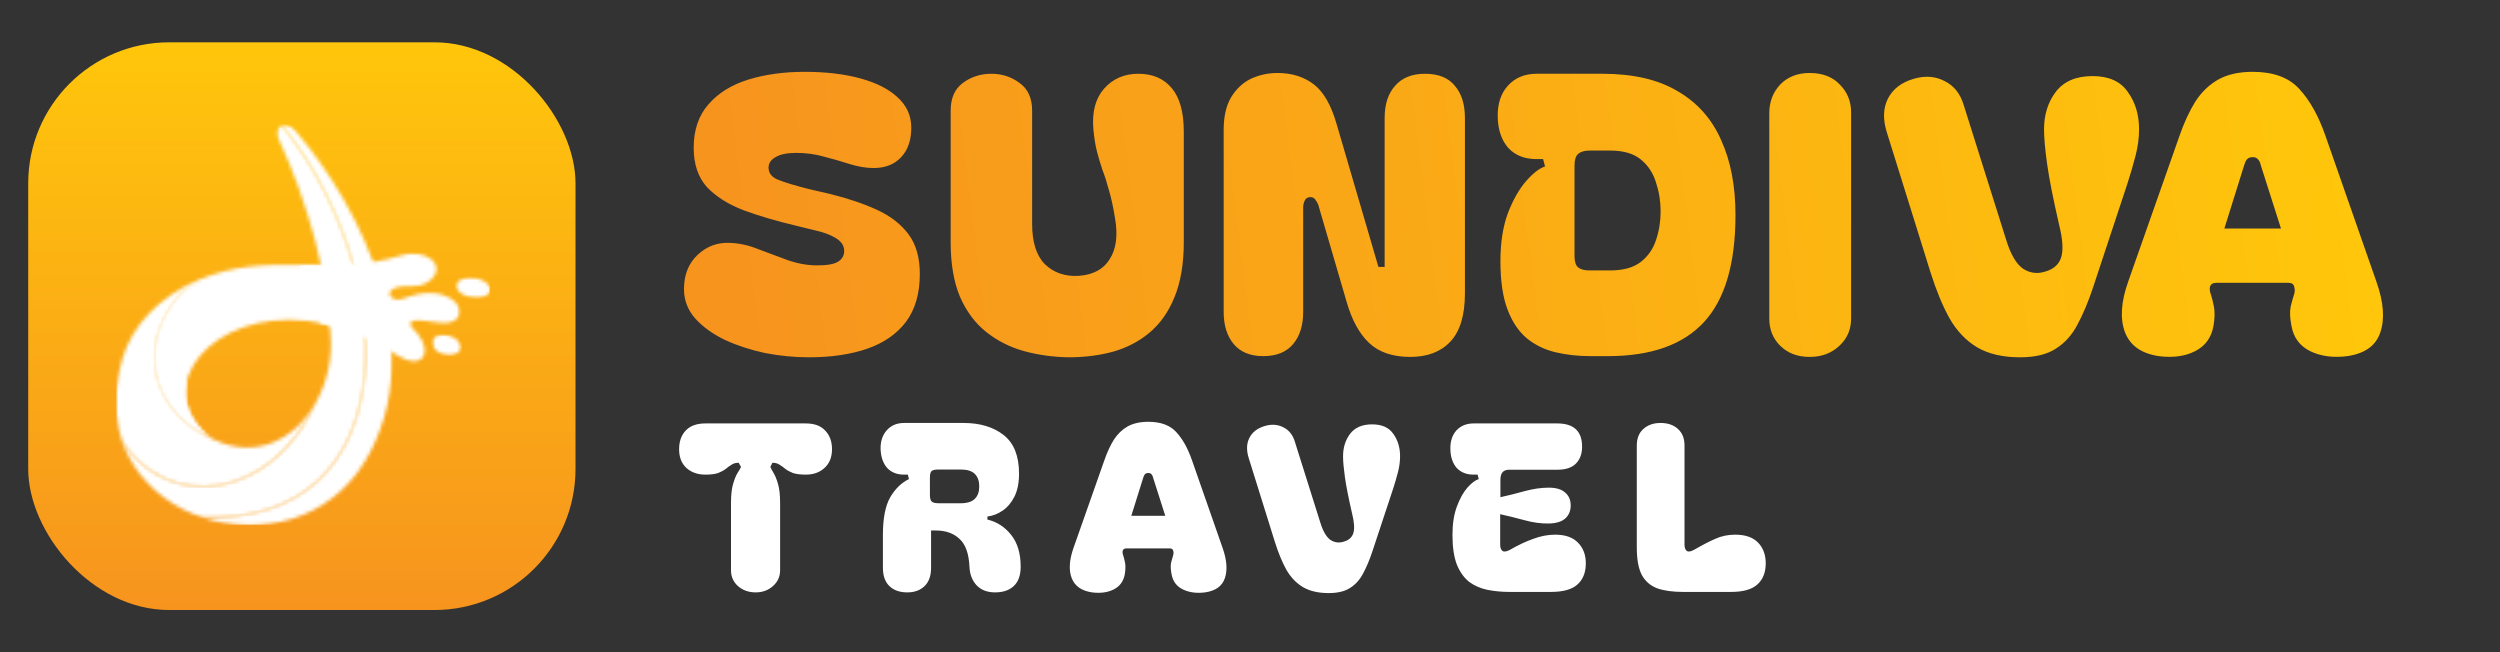 <svg width="709" height="185" viewBox="0 0 709 185" fill="none" xmlns="http://www.w3.org/2000/svg">
<rect x="0" y="0" width="709" height="185" fill="#333333" stroke="none"/>
<g clip-path="url(#clip0_194_2)">
<path d="M229.4 101.33C225.293 101.33 221.15 100.927 216.97 100.12C212.863 99.24 209.05 97.993 205.53 96.38C202.083 94.693 199.297 92.677 197.17 90.33C195.043 87.91 193.98 85.123 193.98 81.97C193.98 77.937 195.263 74.71 197.83 72.29C200.397 69.87 203.403 68.733 206.85 68.88C209.563 68.953 212.277 69.54 214.99 70.64C217.703 71.667 220.453 72.693 223.24 73.72C226.1 74.747 228.96 75.26 231.82 75.26C234.68 75.26 236.66 74.893 237.76 74.16C238.86 73.427 239.41 72.437 239.41 71.19C239.41 69.723 238.64 68.513 237.1 67.56C235.56 66.607 233.617 65.873 231.27 65.36L225.88 64.04C220.307 62.72 215.32 61.253 210.92 59.64C206.52 57.953 203.037 55.753 200.47 53.04C197.977 50.253 196.73 46.55 196.73 41.93C196.73 36.87 198.123 32.763 200.91 29.61C203.697 26.383 207.473 24.037 212.24 22.57C217.007 21.103 222.323 20.37 228.19 20.37C234.203 20.37 239.483 20.993 244.03 22.24C248.577 23.487 252.097 25.283 254.59 27.63C257.157 29.977 258.44 32.837 258.44 36.21C258.44 39.803 257.45 42.627 255.47 44.68C253.563 46.66 250.997 47.65 247.77 47.65C245.643 47.65 243.407 47.283 241.06 46.55C238.787 45.817 236.367 45.12 233.8 44.46C231.307 43.727 228.63 43.36 225.77 43.36C223.203 43.36 221.26 43.763 219.94 44.57C218.62 45.303 217.96 46.293 217.96 47.54C217.96 49.08 218.84 50.217 220.6 50.95C222.36 51.683 225.257 52.563 229.29 53.59L235.45 55.02C240.51 56.267 244.947 57.77 248.76 59.53C252.573 61.29 255.543 63.6 257.67 66.46C259.797 69.32 260.86 73.06 260.86 77.68C260.86 83.253 259.54 87.8 256.9 91.32C254.26 94.767 250.593 97.297 245.9 98.91C241.207 100.523 235.707 101.33 229.4 101.33ZM303.051 101.33C298.651 101.257 294.434 100.67 290.401 99.57C286.441 98.47 282.884 96.673 279.731 94.18C276.578 91.687 274.084 88.35 272.251 84.17C270.491 79.99 269.611 74.82 269.611 68.66V31.37C269.611 27.85 270.748 25.247 273.021 23.56C275.368 21.8 278.081 20.92 281.161 20.92C284.168 20.92 286.844 21.8 289.191 23.56C291.538 25.247 292.711 27.85 292.711 31.37V63.49C292.711 68.697 293.921 72.51 296.341 74.93C298.834 77.35 302.024 78.45 305.911 78.23C310.018 77.937 312.951 76.36 314.711 73.5C316.544 70.64 317.058 66.827 316.251 62.06C315.738 58.833 315.151 56.12 314.491 53.92C313.904 51.72 313.281 49.777 312.621 48.09C312.034 46.33 311.521 44.607 311.081 42.92C310.641 41.16 310.311 39.107 310.091 36.76C309.651 31.847 310.641 27.997 313.061 25.21C315.554 22.35 318.818 20.92 322.851 20.92C326.884 20.92 330.038 22.277 332.311 24.99C334.584 27.703 335.721 31.81 335.721 37.31V68.66C335.721 74.82 334.841 80.027 333.081 84.28C331.394 88.46 329.011 91.833 325.931 94.4C322.924 96.893 319.441 98.69 315.481 99.79C311.594 100.817 307.451 101.33 303.051 101.33ZM358.252 101C354.585 101 351.799 99.863 349.892 97.59C347.985 95.317 347.032 92.273 347.032 88.46V36.87C347.032 33.057 347.729 29.977 349.122 27.63C350.589 25.21 352.459 23.45 354.732 22.35C357.079 21.25 359.609 20.7 362.322 20.7C366.355 20.7 369.765 21.763 372.552 23.89C375.339 26.017 377.502 29.757 379.042 35.11L390.922 75.7H392.682V33.46C392.682 29.573 393.672 26.53 395.652 24.33C397.632 22.057 400.455 20.92 404.122 20.92C407.935 20.92 410.759 22.057 412.592 24.33C414.499 26.53 415.452 29.573 415.452 33.46V83.18C415.452 89.34 414.095 93.887 411.382 96.82C408.669 99.753 404.855 101.22 399.942 101.22C394.955 101.22 391.069 99.9 388.282 97.26C385.495 94.62 383.369 90.733 381.902 85.6L374.092 58.87C373.945 58.137 373.652 57.477 373.212 56.89C372.845 56.23 372.332 55.9 371.672 55.9C370.865 55.9 370.315 56.23 370.022 56.89C369.729 57.477 369.582 58.137 369.582 58.87V88.46C369.582 92.273 368.629 95.317 366.722 97.59C364.815 99.863 361.992 101 358.252 101ZM454.452 20.92C463.179 20.92 470.292 22.57 475.792 25.87C481.366 29.097 485.472 33.717 488.112 39.73C490.826 45.67 492.182 52.747 492.182 60.96C492.182 74.747 489.212 84.867 483.272 91.32C477.332 97.773 468.239 101 455.992 101H451.152C447.559 101 444.222 100.633 441.142 99.9C438.062 99.167 435.349 97.847 433.002 95.94C430.656 93.96 428.822 91.21 427.502 87.69C426.182 84.17 425.522 79.623 425.522 74.05C425.522 68.843 426.219 64.333 427.612 60.52C429.079 56.707 430.802 53.663 432.782 51.39C434.762 49.117 436.559 47.723 438.172 47.21L437.622 45.12H435.752C432.379 45.12 429.702 44.057 427.722 41.93C425.816 39.73 424.826 36.797 424.752 33.13C424.679 29.463 425.632 26.53 427.612 24.33C429.666 22.057 432.379 20.92 435.752 20.92H454.452ZM446.532 72.62C446.532 74.16 446.862 75.223 447.522 75.81C448.256 76.397 449.319 76.69 450.712 76.69H456.652C460.392 76.69 463.289 75.883 465.342 74.27C467.396 72.657 468.826 70.603 469.632 68.11C470.512 65.543 470.952 62.83 470.952 59.97C470.952 57.11 470.512 54.36 469.632 51.72C468.826 49.08 467.396 46.917 465.342 45.23C463.289 43.543 460.392 42.7 456.652 42.7H450.712C449.319 42.7 448.256 43.03 447.522 43.69C446.862 44.277 446.532 45.377 446.532 46.99V72.62ZM513.207 101.22C509.834 101.22 507.084 100.193 504.957 98.14C502.83 96.087 501.767 93.483 501.767 90.33V32.14C501.767 28.913 502.794 26.2 504.847 24C506.974 21.8 509.76 20.7 513.207 20.7C516.874 20.7 519.734 21.8 521.787 24C523.914 26.127 524.977 28.767 524.977 31.92V90.33C524.977 93.483 523.84 96.087 521.567 98.14C519.367 100.193 516.58 101.22 513.207 101.22ZM572.87 101.33C567.957 101.33 563.887 100.377 560.66 98.47C557.507 96.563 554.903 93.813 552.85 90.22C550.87 86.627 549.073 82.263 547.46 77.13L535.14 37.64C533.967 33.973 534.04 30.783 535.36 28.07C536.753 25.283 539.21 23.377 542.73 22.35C545.957 21.397 548.89 21.617 551.53 23.01C554.17 24.33 555.967 26.603 556.92 29.83L568.91 67.89C570.157 71.997 571.733 74.747 573.64 76.14C575.62 77.46 577.747 77.753 580.02 77.02C582.367 76.36 583.87 75.04 584.53 73.06C585.19 71.007 585.007 67.927 583.98 63.82C582.293 56.487 581.157 50.73 580.57 46.55C579.983 42.37 579.69 39.07 579.69 36.65C579.69 32.543 580.79 29.023 582.99 26.09C585.263 23.083 588.747 21.58 593.44 21.58C598.06 21.58 601.397 23.083 603.45 26.09C605.577 29.023 606.64 32.543 606.64 36.65C606.64 39.07 606.31 41.563 605.65 44.13C604.99 46.697 604.22 49.337 603.34 52.05L593.55 81.64C592.23 85.6 590.763 89.083 589.15 92.09C587.61 95.023 585.557 97.297 582.99 98.91C580.497 100.523 577.123 101.33 572.87 101.33ZM612.238 101C607.324 100.267 604.134 98.03 602.668 94.29C601.201 90.477 601.494 85.673 603.548 79.88L618.068 38.63C619.388 34.817 620.891 31.553 622.578 28.84C624.338 26.127 626.501 24.037 629.068 22.57C631.708 21.103 634.971 20.37 638.858 20.37C644.724 20.37 649.124 21.983 652.058 25.21C655.064 28.437 657.558 32.91 659.538 38.63L673.948 79.88C676.001 85.673 676.368 90.477 675.048 94.29C673.801 98.03 670.684 100.267 665.698 101C661.664 101.513 658.144 101.037 655.138 99.57C652.204 98.103 650.444 95.72 649.858 92.42C649.418 90.22 649.344 88.387 649.638 86.92C650.004 85.453 650.334 84.28 650.628 83.4C650.848 82.667 650.848 81.97 650.628 81.31C650.481 80.577 649.931 80.21 648.978 80.21H628.518C627.564 80.21 626.978 80.577 626.758 81.31C626.611 81.97 626.684 82.667 626.978 83.4C627.271 84.28 627.564 85.453 627.858 86.92C628.151 88.387 628.114 90.22 627.748 92.42C627.161 95.72 625.438 98.103 622.578 99.57C619.718 101.037 616.271 101.513 612.238 101ZM646.888 64.81L641.168 46.88C641.021 46.147 640.764 45.597 640.398 45.23C640.104 44.79 639.591 44.57 638.858 44.57C638.124 44.57 637.574 44.79 637.208 45.23C636.914 45.597 636.658 46.147 636.438 46.88L630.828 64.81H646.888Z" fill="url(#paint0_linear_194_2)"/>
<path d="M200.052 134.604C197.852 134.604 196.048 133.966 194.64 132.69C193.276 131.414 192.594 129.654 192.594 127.41C192.594 125.21 193.21 123.45 194.442 122.13C195.718 120.766 197.588 120.084 200.052 120.084H228.498C230.962 120.084 232.81 120.766 234.042 122.13C235.318 123.45 235.956 125.21 235.956 127.41C235.956 129.654 235.252 131.414 233.844 132.69C232.48 133.966 230.698 134.604 228.498 134.604C227.002 134.604 225.792 134.45 224.868 134.142C223.988 133.79 223.262 133.394 222.69 132.954C222.118 132.47 221.568 132.074 221.04 131.766C220.512 131.414 219.852 131.238 219.06 131.238L218.466 132.426C218.642 132.822 218.95 133.394 219.39 134.142C219.83 134.846 220.248 135.88 220.644 137.244C221.04 138.564 221.238 140.368 221.238 142.656V161.73C221.238 163.534 220.556 165.03 219.192 166.218C217.872 167.406 216.244 168 214.308 168C212.328 168 210.656 167.406 209.292 166.218C207.972 165.03 207.312 163.534 207.312 161.73V142.656C207.312 140.368 207.51 138.564 207.906 137.244C208.302 135.88 208.72 134.846 209.16 134.142C209.644 133.394 209.974 132.822 210.15 132.426L209.49 131.238C208.698 131.238 208.038 131.414 207.51 131.766C206.982 132.074 206.432 132.47 205.86 132.954C205.288 133.394 204.562 133.79 203.682 134.142C202.802 134.45 201.592 134.604 200.052 134.604ZM282.204 168C280.004 168 278.266 167.34 276.99 166.02C275.714 164.656 275.032 162.896 274.944 160.74C274.768 157 273.822 154.36 272.106 152.82C270.434 151.236 268.19 150.444 265.374 150.444H264.054V161.004C264.054 163.292 263.438 165.03 262.206 166.218C260.974 167.406 259.346 168 257.322 168C255.166 168 253.472 167.406 252.24 166.218C251.008 165.03 250.392 163.292 250.392 161.004V151.698C250.392 147.034 251.074 143.492 252.438 141.072C253.846 138.652 255.628 136.914 257.784 135.858L257.454 134.604H256.398C254.374 134.604 252.768 133.966 251.58 132.69C250.436 131.37 249.82 129.588 249.732 127.344C249.688 125.144 250.282 123.362 251.514 121.998C252.746 120.634 254.374 119.952 256.398 119.952H273.228C277.936 119.952 281.742 121.096 284.646 123.384C287.55 125.672 289.002 129.324 289.002 134.34C289.002 136.936 288.562 139.114 287.682 140.874C286.802 142.59 285.68 143.91 284.316 144.834C282.952 145.758 281.522 146.308 280.026 146.484V147.342C282.754 148.002 284.998 149.454 286.758 151.698C288.562 153.942 289.464 156.956 289.464 160.74C289.464 163.16 288.804 164.986 287.484 166.218C286.208 167.406 284.448 168 282.204 168ZM263.724 140.346C263.724 141.314 263.9 141.952 264.252 142.26C264.604 142.568 265.264 142.722 266.232 142.722H272.436C274.284 142.722 275.626 142.304 276.462 141.468C277.298 140.632 277.716 139.466 277.716 137.97C277.716 136.43 277.298 135.242 276.462 134.406C275.626 133.57 274.284 133.152 272.436 133.152H266.232C265.264 133.152 264.604 133.284 264.252 133.548C263.9 133.812 263.724 134.45 263.724 135.462V140.346ZM309.683 168C306.735 167.56 304.821 166.218 303.941 163.974C303.061 161.686 303.237 158.804 304.469 155.328L313.181 130.578C313.973 128.29 314.875 126.332 315.887 124.704C316.943 123.076 318.241 121.822 319.781 120.942C321.365 120.062 323.323 119.622 325.655 119.622C329.175 119.622 331.815 120.59 333.575 122.526C335.379 124.462 336.875 127.146 338.063 130.578L346.709 155.328C347.941 158.804 348.161 161.686 347.369 163.974C346.621 166.218 344.751 167.56 341.759 168C339.339 168.308 337.227 168.022 335.423 167.142C333.663 166.262 332.607 164.832 332.255 162.852C331.991 161.532 331.947 160.432 332.123 159.552C332.343 158.672 332.541 157.968 332.717 157.44C332.849 157 332.849 156.582 332.717 156.186C332.629 155.746 332.299 155.526 331.727 155.526H319.451C318.879 155.526 318.527 155.746 318.395 156.186C318.307 156.582 318.351 157 318.527 157.44C318.703 157.968 318.879 158.672 319.055 159.552C319.231 160.432 319.209 161.532 318.989 162.852C318.637 164.832 317.603 166.262 315.887 167.142C314.171 168.022 312.103 168.308 309.683 168ZM330.473 146.286L327.041 135.528C326.953 135.088 326.799 134.758 326.579 134.538C326.403 134.274 326.095 134.142 325.655 134.142C325.215 134.142 324.885 134.274 324.665 134.538C324.489 134.758 324.335 135.088 324.203 135.528L320.837 146.286H330.473ZM376.799 168.198C373.851 168.198 371.409 167.626 369.473 166.482C367.581 165.338 366.019 163.688 364.787 161.532C363.599 159.376 362.521 156.758 361.553 153.678L354.161 129.984C353.457 127.784 353.501 125.87 354.293 124.242C355.129 122.57 356.603 121.426 358.715 120.81C360.651 120.238 362.411 120.37 363.995 121.206C365.579 121.998 366.657 123.362 367.229 125.298L374.423 148.134C375.171 150.598 376.117 152.248 377.261 153.084C378.449 153.876 379.725 154.052 381.089 153.612C382.497 153.216 383.399 152.424 383.795 151.236C384.191 150.004 384.081 148.156 383.465 145.692C382.453 141.292 381.771 137.838 381.419 135.33C381.067 132.822 380.891 130.842 380.891 129.39C380.891 126.926 381.551 124.814 382.871 123.054C384.235 121.25 386.325 120.348 389.141 120.348C391.913 120.348 393.915 121.25 395.147 123.054C396.423 124.814 397.061 126.926 397.061 129.39C397.061 130.842 396.863 132.338 396.467 133.878C396.071 135.418 395.609 137.002 395.081 138.63L389.207 156.384C388.415 158.76 387.535 160.85 386.567 162.654C385.643 164.414 384.411 165.778 382.871 166.746C381.375 167.714 379.351 168.198 376.799 168.198ZM428.024 167.868C425.868 167.868 423.8 167.67 421.82 167.274C419.884 166.878 418.168 166.13 416.672 165.03C415.22 163.886 414.054 162.258 413.174 160.146C412.338 157.99 411.92 155.174 411.92 151.698C411.92 148.574 412.338 145.89 413.174 143.646C414.01 141.402 415 139.62 416.144 138.3C417.332 136.98 418.41 136.166 419.378 135.858L419.048 134.604H417.926C415.902 134.604 414.296 133.966 413.108 132.69C411.964 131.37 411.37 129.588 411.326 127.344C411.282 125.144 411.854 123.384 413.042 122.064C414.274 120.744 415.902 120.084 417.926 120.084H441.62C446.328 120.084 448.682 122.284 448.682 126.684C448.682 128.664 448.11 130.248 446.966 131.436C445.822 132.624 444.04 133.218 441.62 133.218H427.958C426.33 133.218 425.516 134.164 425.516 136.056V141.006C427.716 140.522 430.004 139.95 432.38 139.29C434.8 138.63 437.088 138.3 439.244 138.3C441.312 138.3 442.852 138.762 443.864 139.686C444.92 140.566 445.448 141.776 445.448 143.316C445.448 144.9 444.92 146.154 443.864 147.078C442.852 147.958 441.312 148.42 439.244 148.464C437.088 148.508 434.8 148.2 432.38 147.54C429.96 146.88 427.65 146.308 425.45 145.824V154.47C425.45 155.306 425.67 155.9 426.11 156.252C426.594 156.56 427.342 156.428 428.354 155.856C430.554 154.58 432.71 153.568 434.822 152.82C436.934 152.028 439.002 151.632 441.026 151.632C443.886 151.632 446.042 152.38 447.494 153.876C448.99 155.372 449.738 157.33 449.738 159.75C449.738 162.346 448.946 164.348 447.362 165.756C445.822 167.164 443.314 167.868 439.838 167.868H428.024ZM464.196 126.354C464.196 124.33 464.812 122.768 466.044 121.668C467.32 120.524 468.948 119.952 470.928 119.952C472.996 119.952 474.646 120.524 475.878 121.668C477.11 122.768 477.726 124.33 477.726 126.354V154.47C477.726 155.306 477.946 155.9 478.386 156.252C478.826 156.56 479.552 156.428 480.564 155.856C482.764 154.58 484.722 153.568 486.438 152.82C488.154 152.028 490.046 151.632 492.114 151.632C494.974 151.632 497.13 152.38 498.582 153.876C500.034 155.372 500.76 157.33 500.76 159.75C500.76 162.346 499.968 164.348 498.384 165.756C496.844 167.164 494.358 167.868 490.926 167.868H477.33C474.426 167.868 472.006 167.538 470.07 166.878C468.134 166.174 466.66 164.92 465.648 163.116C464.68 161.312 464.196 158.694 464.196 155.262V126.354Z" fill="white"/>
<rect x="8" y="12" width="155.216" height="161" rx="40" fill="url(#paint1_linear_194_2)"/>
<mask id="mask0_194_2" style="mask-type:luminance" maskUnits="userSpaceOnUse" x="43" y="71" width="88" height="55">
<path d="M43.086 71.147H130.597V125.278H43.086V71.147Z" fill="white"/>
</mask>
<g mask="url(#mask0_194_2)">
<mask id="mask1_194_2" style="mask-type:luminance" maskUnits="userSpaceOnUse" x="43" y="71" width="88" height="54">
<path d="M56.097 79.489C40.108 90.505 38.336 114.131 60.608 124.682C60.608 124.682 59.146 123.822 58.836 123.562C42.561 109.546 60.164 87.926 87.05 91.002C94.849 91.912 103.846 95.245 112.998 100.951C119.39 104.937 122.936 100.302 118.45 94.646C112.346 89.099 121.29 91.235 124.345 91.478C127.968 92.024 129.325 90.826 130.083 89.783C132.116 86.967 126.664 80.874 116.441 83.972C114.51 84.546 113.209 85.353 111.955 84.853C109.163 83.76 110.129 80.92 116.233 81.18C118.319 81.258 120.3 80.948 122.076 79.436C126.9 75.267 120.642 70.319 113.886 72.43C93.15 78.879 76.224 70.809 56.097 79.489Z" fill="white"/>
</mask>
<g mask="url(#mask1_194_2)">
<path d="M38.336 70.319V124.682H132.116V70.319H38.336Z" fill="white"/>
</g>
</g>
<mask id="mask2_194_2" style="mask-type:luminance" maskUnits="userSpaceOnUse" x="84" y="74" width="16" height="21">
<path d="M84.586 74.756H99.021V94.604H84.586V74.756Z" fill="white"/>
</mask>
<g mask="url(#mask2_194_2)">
<mask id="mask3_194_2" style="mask-type:luminance" maskUnits="userSpaceOnUse" x="84" y="75" width="15" height="19">
<path d="M91.036 91.64C93.675 92.204 96.262 92.951 98.796 93.885L95.24 75.182C91.716 75.26 88.28 75.182 84.837 75.129L91.036 91.64Z" fill="white"/>
</mask>
<g mask="url(#mask3_194_2)">
<path d="M84.837 75.129V93.885H98.796V75.129H84.837Z" fill="white"/>
</g>
</g>
<mask id="mask4_194_2" style="mask-type:luminance" maskUnits="userSpaceOnUse" x="43" y="79" width="19" height="47">
<path d="M43.086 79.267H61.13V125.278H43.086V79.267Z" fill="white"/>
</mask>
<g mask="url(#mask4_194_2)">
<mask id="mask5_194_2" style="mask-type:luminance" maskUnits="userSpaceOnUse" x="43" y="79" width="18" height="46">
<path d="M56.097 79.489C40.108 90.505 38.336 114.131 60.608 124.682C60.608 124.682 59.146 123.822 58.836 123.561C53.592 119.054 51.872 113.74 52.841 108.739C47.181 98.921 49.842 87.094 56.284 79.436L56.097 79.489Z" fill="white"/>
</mask>
<g mask="url(#mask5_194_2)">
<path d="M38.336 79.436V124.682H60.608V79.436H38.336Z" fill="white"/>
</g>
</g>
<mask id="mask6_194_2" style="mask-type:luminance" maskUnits="userSpaceOnUse" x="32" y="79" width="58" height="60">
<path d="M32.834 79.267H89.999V138.81H32.834V79.267Z" fill="white"/>
</mask>
<g mask="url(#mask6_194_2)">
<mask id="mask7_194_2" style="mask-type:luminance" maskUnits="userSpaceOnUse" x="32" y="79" width="58" height="59">
<path d="M89.4 114.515C83.578 124.594 72.71 130.377 60.608 124.675C52.548 120.844 47.618 115.322 45.402 109.278C41.486 98.685 45.895 86.513 56.097 79.489C45.092 84.243 37.578 92.218 34.783 101.49C34.012 104.077 33.455 106.706 33.113 109.384C32.436 115.167 33.035 120.429 34.628 125.091C47.46 145.041 76.565 142.098 89.393 114.522L89.4 114.515Z" fill="white"/>
</mask>
<g mask="url(#mask7_194_2)">
<path d="M32.834 79.489V145.041H89.4V79.489H32.834Z" fill="white"/>
</g>
</g>
<mask id="mask8_194_2" style="mask-type:luminance" maskUnits="userSpaceOnUse" x="56" y="35" width="56" height="114">
<path d="M56.619 35.282H111.652V148.956H56.619V35.282Z" fill="white"/>
</mask>
<g mask="url(#mask8_194_2)">
<mask id="mask9_194_2" style="mask-type:luminance" maskUnits="userSpaceOnUse" x="57" y="35" width="55" height="114">
<path d="M57.271 146.711C73.492 152.23 93.597 147.881 103.874 130.222C122.234 98.625 102.439 58.954 83.899 37.256C82.253 35.328 80.819 34.99 79.853 35.487C113.237 76.328 116.532 148.949 57.271 146.711Z" fill="white"/>
</mask>
<g mask="url(#mask9_194_2)">
<path d="M57.271 35.283V148.957H122.234V35.283H57.271Z" fill="white"/>
</g>
</g>
<mask id="mask10_194_2" style="mask-type:luminance" maskUnits="userSpaceOnUse" x="34" y="35" width="71" height="112">
<path d="M34.065 35.282H104.434V146.93H34.065V35.282Z" fill="white"/>
</mask>
<g mask="url(#mask10_194_2)">
<mask id="mask11_194_2" style="mask-type:luminance" maskUnits="userSpaceOnUse" x="34" y="35" width="70" height="112">
<path d="M79.152 39.758C87.183 56.924 93.626 79.975 93.862 97.219C93.869 99.009 93.749 100.789 93.495 102.561V102.586C92.882 106.822 91.518 110.797 89.4 114.519C80.114 134.493 62.275 141.527 48.274 136.319C42.952 134.338 38.177 130.585 34.632 125.091C36.979 131.942 41.44 137.489 47.072 141.499C50.219 143.734 53.616 145.471 57.271 146.711C116.522 148.949 113.237 76.328 79.853 35.487C78.708 36.086 78.289 37.936 79.148 39.758H79.152Z" fill="white"/>
</mask>
<g mask="url(#mask11_194_2)">
<path d="M13.63 24.868V148.718H135.872V24.868H13.63Z" fill="white"/>
</g>
</g>
<mask id="mask12_194_2" style="mask-type:luminance" maskUnits="userSpaceOnUse" x="122" y="94" width="10" height="7">
<path d="M122.478 94.604H131.499V100.919H122.478V94.604Z" fill="white"/>
</mask>
<g mask="url(#mask12_194_2)">
<mask id="mask13_194_2" style="mask-type:luminance" maskUnits="userSpaceOnUse" x="122" y="94" width="9" height="7">
<path d="M122.548 96.648C122.992 95.189 125.128 94.509 127.348 95.161C129.565 95.813 130.995 97.532 130.58 99.016C130.136 100.475 127.996 101.152 125.78 100.503C123.563 99.851 122.132 98.132 122.548 96.648Z" fill="white"/>
</mask>
<g mask="url(#mask13_194_2)">
<path d="M122.132 94.509V101.152H130.995V94.509H122.132Z" fill="white"/>
</g>
</g>
<mask id="mask14_194_2" style="mask-type:luminance" maskUnits="userSpaceOnUse" x="128" y="78" width="12" height="7">
<path d="M128.793 78.365H139.066V84.68H128.793V78.365Z" fill="white"/>
</mask>
<g mask="url(#mask14_194_2)">
<mask id="mask15_194_2" style="mask-type:luminance" maskUnits="userSpaceOnUse" x="129" y="78" width="11" height="7">
<path d="M129.536 80.522C130.086 79.038 132.641 78.308 135.221 78.907C137.829 79.531 139.499 81.226 138.953 82.71C138.403 84.197 135.848 84.927 133.265 84.296C130.657 83.697 128.99 82.009 129.536 80.518V80.522Z" fill="white"/>
</mask>
<g mask="url(#mask15_194_2)">
<path d="M128.99 78.308V84.927H139.065V78.308H128.99Z" fill="white"/>
</g>
</g>
</g>
<defs>
<linearGradient id="paint0_linear_194_2" x1="663.681" y1="29.484" x2="209.766" y2="86.778" gradientUnits="userSpaceOnUse">
<stop stop-color="#FFC60B"/>
<stop offset="1" stop-color="#F7941E"/>
</linearGradient>
<linearGradient id="paint1_linear_194_2" x1="85.608" y1="12" x2="85.608" y2="173" gradientUnits="userSpaceOnUse">
<stop stop-color="#FFC60B"/>
<stop offset="1" stop-color="#F7941E"/>
</linearGradient>
<clipPath id="clip0_194_2">
<rect width="709" height="185" fill="white"/>
</clipPath>
</defs>
</svg>
